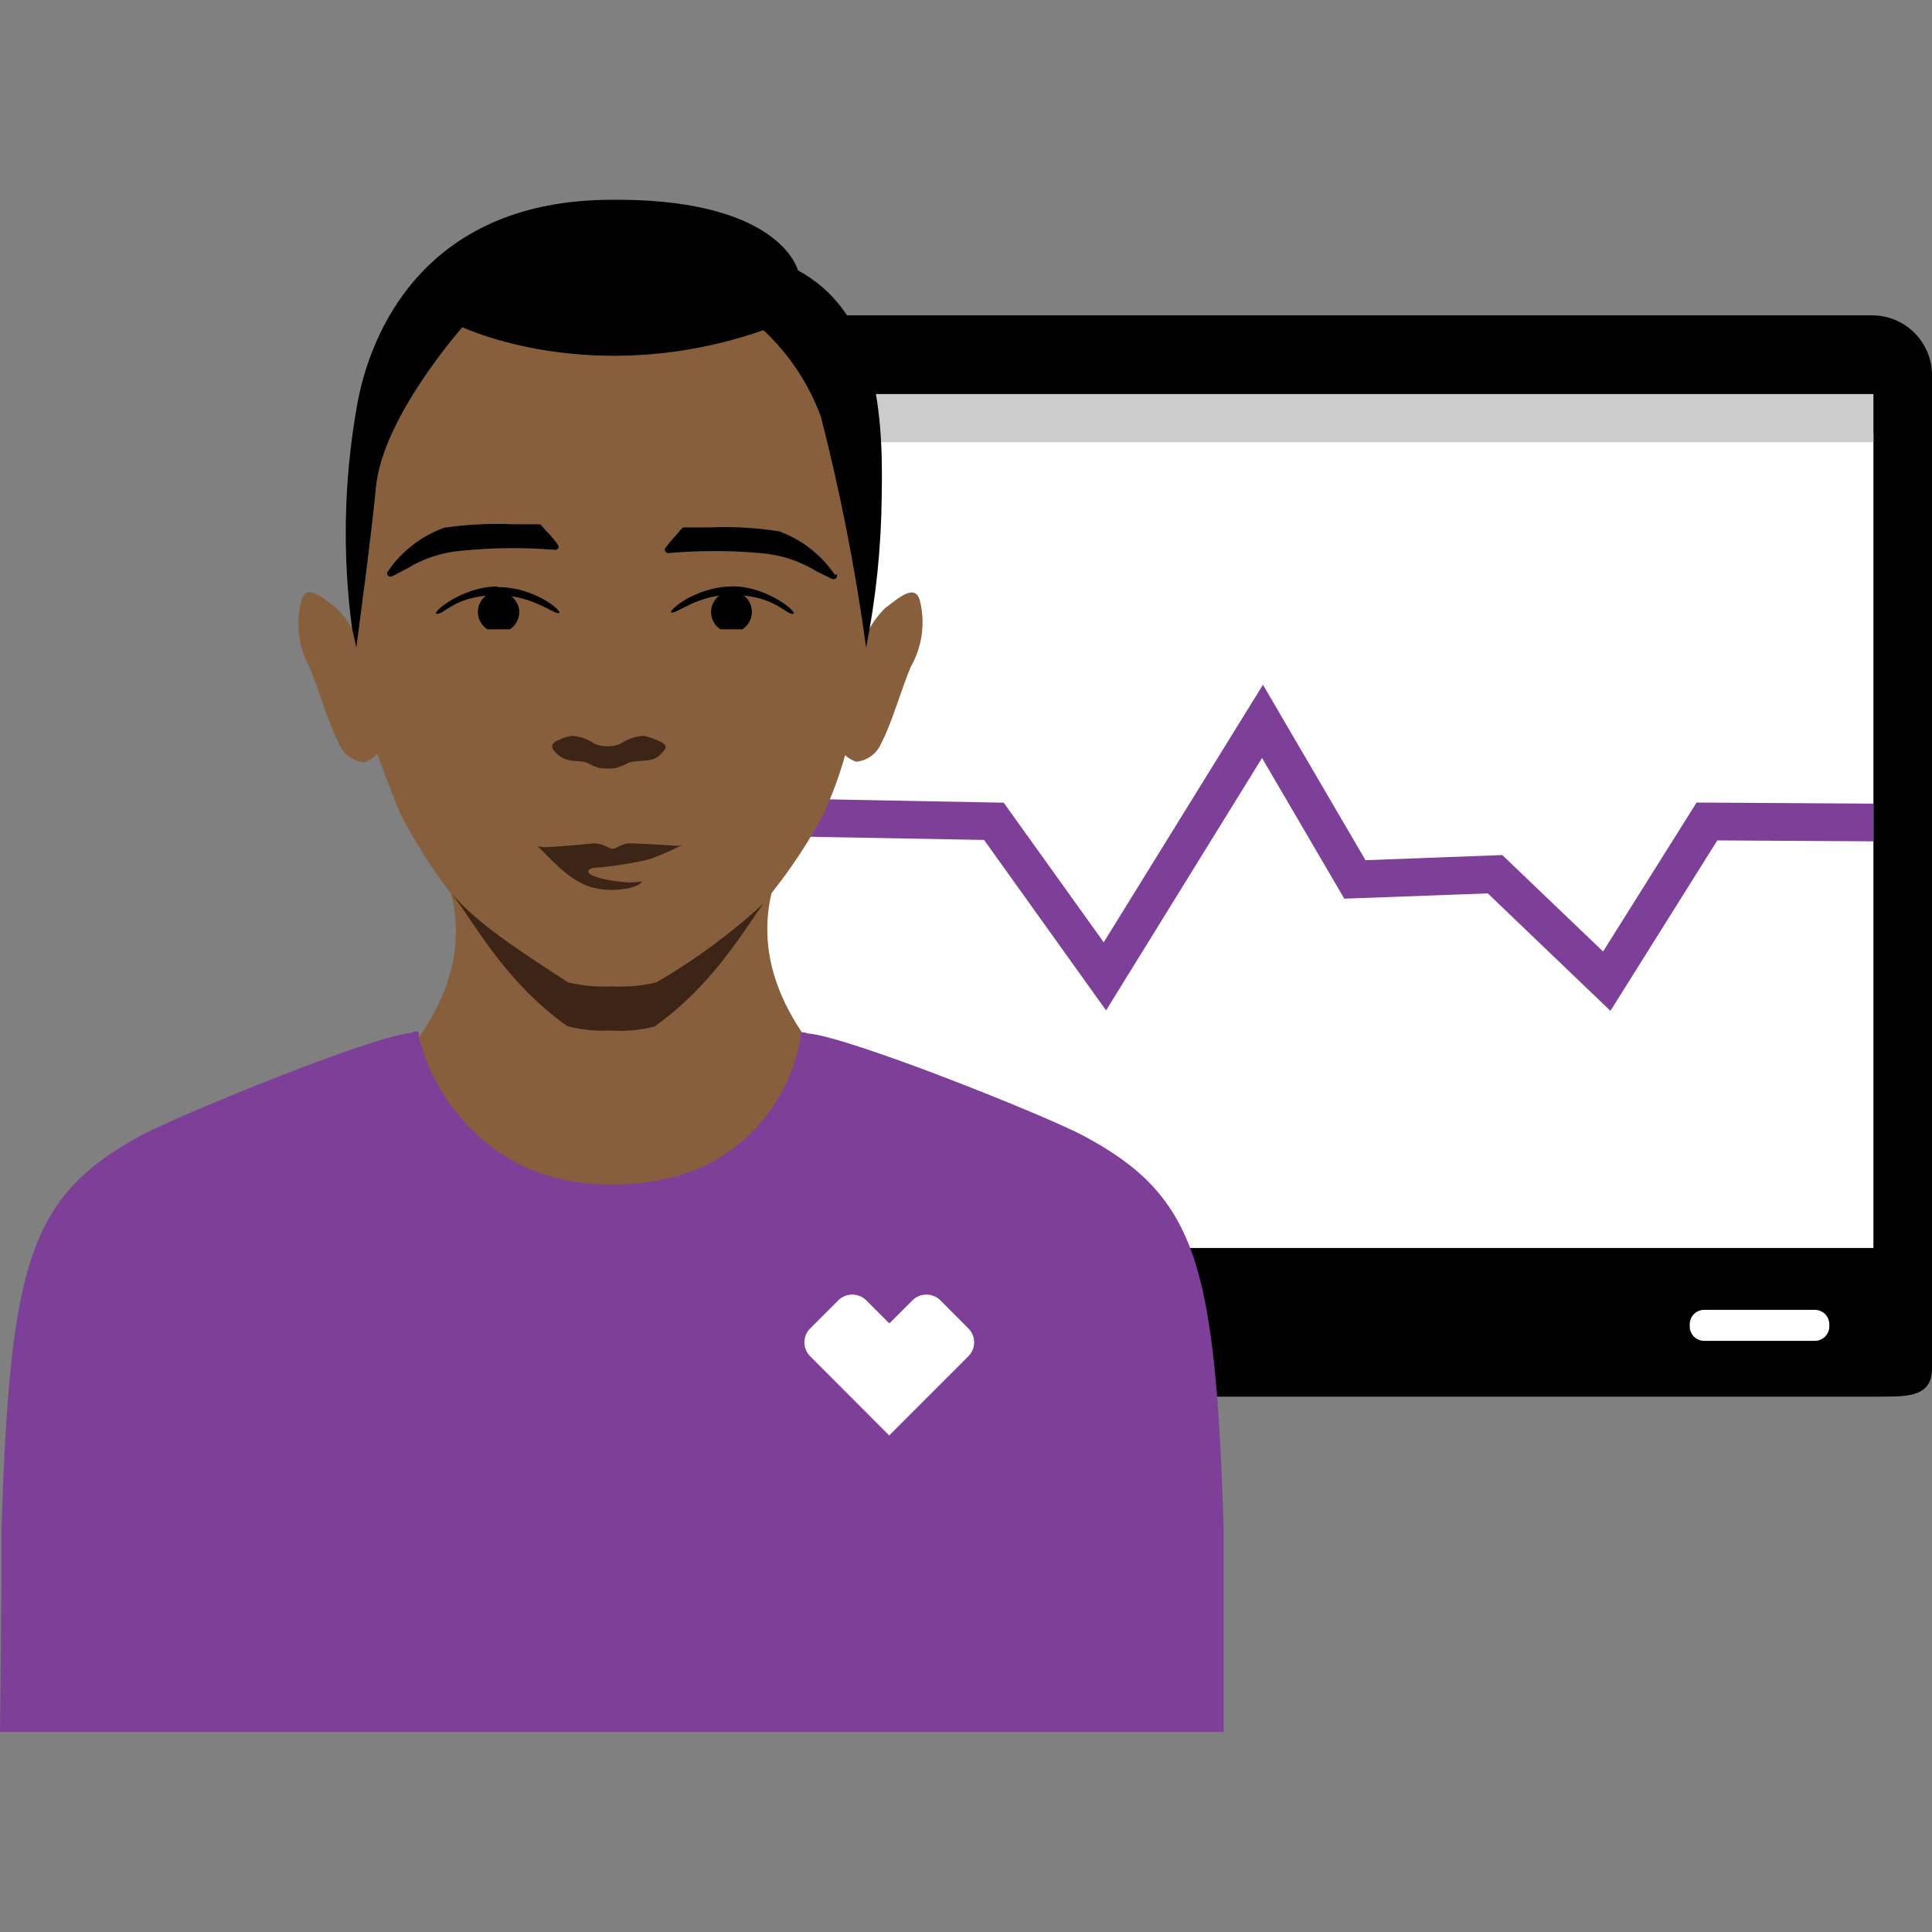 <svg width="124" height="124" viewBox="0 0 124 124" fill="none" xmlns="http://www.w3.org/2000/svg">
<rect x="0" y="0" width="124" height="124" fill="#808080" stroke="none"/>
<g clip-path="url(#clip0_2497_14986)">
<path d="M120.76 89.639H31.21C30.476 89.639 29.88 89.044 29.88 88.309V24.089C29.877 23.069 30.281 22.09 31.001 21.367C31.722 20.645 32.7 20.239 33.72 20.239H120.16C121.18 20.239 122.158 20.645 122.879 21.367C123.599 22.09 124.003 23.069 124 24.089V87.819C124 89.609 122.55 89.639 120.76 89.639Z" fill="black"/>
<path d="M116.48 86.059H109.38C108.866 86.059 108.45 85.643 108.45 85.129V84.999C108.45 84.486 108.866 84.069 109.38 84.069H116.48C116.994 84.069 117.41 84.486 117.41 84.999V85.139C117.404 85.649 116.99 86.059 116.48 86.059Z" fill="white"/>
<path d="M120.24 27.819H33.26V80.099H120.24V27.819Z" fill="white"/>
<path d="M33.26 25.29V28.38H120.24V25.29H33.26Z" fill="#CCCCCC"/>
<path d="M103.36 64.879L95.49 57.339L86.28 57.679L81 48.649L70.99 64.849L63.16 53.909L33.26 53.369V50.929L64.42 51.519L70.84 60.479L81.06 43.949L87.64 55.209L96.42 54.879L102.89 61.069L108.89 51.509L120.24 51.579V53.999L110.22 53.939L103.36 64.879Z" fill="#7D3F98"/>
<path d="M59.08 38.72C58.84 37.4 57.84 38.22 56.78 39.06C56.321 39.517 55.942 40.047 55.66 40.63C56.028 38.001 56.142 35.342 56 32.69C54.81 24.42 52 16 39.51 15.54H39C26.14 16 24 22.87 22.51 32.69C22.383 35.467 22.52 38.249 22.92 41C22.609 40.274 22.165 39.612 21.61 39.05C20.55 38.2 19.55 37.39 19.31 38.71C18.971 40.112 19.175 41.591 19.88 42.85C20.4 44.08 21.12 46.56 21.75 47.72C22.02 48.395 22.646 48.862 23.37 48.93C23.632 48.838 23.873 48.695 24.08 48.51L24.21 48.38C24.21 48.38 25.46 51.8 25.78 52.38C26.692 54.136 27.756 55.81 28.96 57.38C29.74 60.44 29.3 64.85 24.01 69.86C18.4 75.1 29.12 82.57 39.32 82.07C49.52 82.57 60.13 75.07 54.52 69.79C49.23 64.79 48.79 60.38 49.52 57.32C50.767 55.755 51.871 54.082 52.82 52.32C53.397 51.077 53.872 49.79 54.24 48.47C54.447 48.655 54.688 48.798 54.95 48.89C55.674 48.822 56.3 48.355 56.57 47.68C57.2 46.52 57.92 44.04 58.45 42.81C59.158 41.571 59.382 40.114 59.08 38.72Z" fill="#885F3C"/>
<path d="M69.51 72.88C67.09 71.59 54.46 66.53 51.86 66.33C51.51 66.2 51.31 66.24 51.39 66.52C50.785 70.293 48.296 73.498 44.79 75.02C43.085 75.696 41.264 76.036 39.43 76.02C37.418 76.077 35.418 75.68 33.58 74.86C30.216 73.193 27.761 70.126 26.87 66.48C26.97 66.16 26.73 66.13 26.32 66.3C23.56 66.62 11.51 71.57 9.12 72.84C1.8 76.78 0.66 81.14 0.09 98.16V102L0 111.16H78.54V98.16C78 81.14 76.83 76.78 69.51 72.88Z" fill="#7D3F98"/>
<path d="M54.7 83.09C54.363 83.089 54.039 83.222 53.8 83.46L52 85.26C51.761 85.496 51.627 85.819 51.627 86.155C51.627 86.491 51.761 86.813 52 87.05L57.07 92.13L62.15 87.05C62.389 86.813 62.523 86.491 62.523 86.155C62.523 85.819 62.389 85.496 62.15 85.26L60.36 83.46C60.121 83.222 59.797 83.089 59.46 83.09C59.123 83.088 58.798 83.221 58.56 83.46L57.08 84.94L55.6 83.46C55.362 83.221 55.038 83.088 54.7 83.09Z" fill="white"/>
<path d="M39.27 63.31C38.326 63.357 37.38 63.27 36.46 63.05C32.46 60.47 30.46 59.05 28.99 57.35C30.45 59.22 32.38 63 36.41 65.86C37.316 66.097 38.254 66.192 39.19 66.14C40.134 66.204 41.082 66.12 42 65.89C45.64 63.31 47.56 59.99 49 57.99C46.902 59.922 44.598 61.619 42.13 63.05C41.194 63.275 40.231 63.362 39.27 63.31Z" fill="#3C2417"/>
<path d="M42.12 47.489C41.867 47.374 41.602 47.287 41.33 47.23C40.796 47.25 40.279 47.423 39.84 47.73C39.576 47.846 39.289 47.904 39 47.9C38.708 47.903 38.418 47.845 38.15 47.73C37.714 47.425 37.201 47.252 36.67 47.23C36.393 47.281 36.124 47.368 35.87 47.489C35.05 47.809 35.61 48.27 35.87 48.489C36.54 48.999 37.22 48.749 37.7 48.969C37.95 49.109 38.215 49.219 38.49 49.3C38.822 49.337 39.158 49.337 39.49 49.3C39.779 49.223 40.058 49.112 40.32 48.969C40.8 48.749 41.83 48.969 42.32 48.489C42.81 48.01 42.96 47.83 42.14 47.489" fill="#3C2417"/>
<path d="M47 37.63C49.28 37.63 51.35 39.4 50.88 39.4C50.41 39.4 49.88 38.46 47.74 38.22C48.082 38.484 48.275 38.897 48.257 39.328C48.239 39.76 48.013 40.155 47.65 40.39H46.24C45.879 40.156 45.654 39.761 45.638 39.331C45.622 38.901 45.817 38.49 46.16 38.23C44.47 38.46 43.4 39.38 43.1 39.32C42.8 39.26 44.6 37.64 47.04 37.64L47 37.63ZM31.93 37.64C29.65 37.64 27.58 39.4 28.05 39.4C28.52 39.4 29.05 38.46 31.19 38.23C30.848 38.491 30.655 38.903 30.673 39.333C30.691 39.763 30.918 40.158 31.28 40.39H32.73C33.105 40.141 33.331 39.72 33.33 39.27C33.321 38.874 33.129 38.505 32.81 38.27C34.5 38.5 35.57 39.41 35.87 39.35C36.17 39.29 34.37 37.67 31.93 37.68" fill="black"/>
<path d="M35.2 34.22C35.422 34.46 35.629 34.714 35.82 34.98C35.865 35.042 35.865 35.127 35.82 35.19C35.783 35.259 35.708 35.299 35.63 35.29C33.652 35.13 31.665 35.146 29.69 35.34C28.414 35.436 27.179 35.837 26.09 36.51L25.14 37C25.111 37.009 25.079 37.009 25.05 37C24.989 37.002 24.93 36.976 24.89 36.93C24.831 36.857 24.831 36.753 24.89 36.68C25.771 35.382 27.042 34.397 28.52 33.87C30.003 33.655 31.503 33.581 33 33.65H34.6C34.656 33.656 34.709 33.681 34.75 33.72C34.93 33.94 35.06 34.09 35.19 34.23L35.2 34.22ZM53.6 36.92C52.73 35.621 51.469 34.634 50 34.1C48.518 33.87 47.018 33.786 45.52 33.85H43.92C43.859 33.847 43.8 33.873 43.76 33.92L43.33 34.42C43.103 34.659 42.893 34.913 42.7 35.18C42.66 35.244 42.66 35.325 42.7 35.39C42.741 35.456 42.812 35.498 42.89 35.5C44.866 35.323 46.854 35.323 48.83 35.5C50.107 35.602 51.341 36.006 52.43 36.68L53.43 37.17H53.52C53.583 37.168 53.641 37.139 53.68 37.09C53.738 37.017 53.738 36.913 53.68 36.84" fill="black"/>
<path d="M43.53 54.29C42.05 54.19 40.96 54.14 40.64 54.13H40.28C40.103 54.163 39.932 54.221 39.77 54.3C39.35 54.5 39.43 54.56 38.95 54.35L38.85 54.3C38.61 54.174 38.341 54.116 38.07 54.13C37.33 54.21 35.17 54.4 34.86 54.37C34.55 54.34 34.39 54.26 34.62 54.42C35.62 55.42 36.71 56.64 38.1 56.98C38.875 57.168 39.685 57.168 40.46 56.98L40.68 56.91C40.763 56.89 40.844 56.859 40.92 56.82C41.04 56.76 41.146 56.675 41.23 56.57C40.72 56.654 40.2 56.654 39.69 56.57C38.96 56.51 37.69 56.22 37.76 55.91C37.76 55.85 37.84 55.73 38.13 55.7C39.223 55.618 40.309 55.457 41.38 55.22C41.687 55.154 41.985 55.053 42.27 54.92C42.792 54.722 43.3 54.488 43.79 54.22C43.701 54.234 43.614 54.258 43.53 54.29Z" fill="#3C2417"/>
<path d="M22.87 41.55C22.87 41.55 23.87 34.12 24.13 31.26C24.57 26.74 29.68 21 29.68 21C29.68 21 38.07 25 49 21.19C50.648 22.729 51.911 24.633 52.69 26.75C53.941 31.63 54.91 36.578 55.59 41.57C56.225 38.361 56.56 35.1 56.59 31.83C56.72 25.83 56.05 19.97 51.21 17.35C51.21 17.35 50.08 12.57 38.69 12.83C27.3 13.09 23.69 21.21 22.87 26.29C22.071 30.915 21.976 35.636 22.59 40.29L22.87 41.55Z" fill="black"/>
</g>
<defs>
<clipPath id="clip0_2497_14986">
<rect width="124" height="124" fill="white"/>
</clipPath>
</defs>
</svg>
